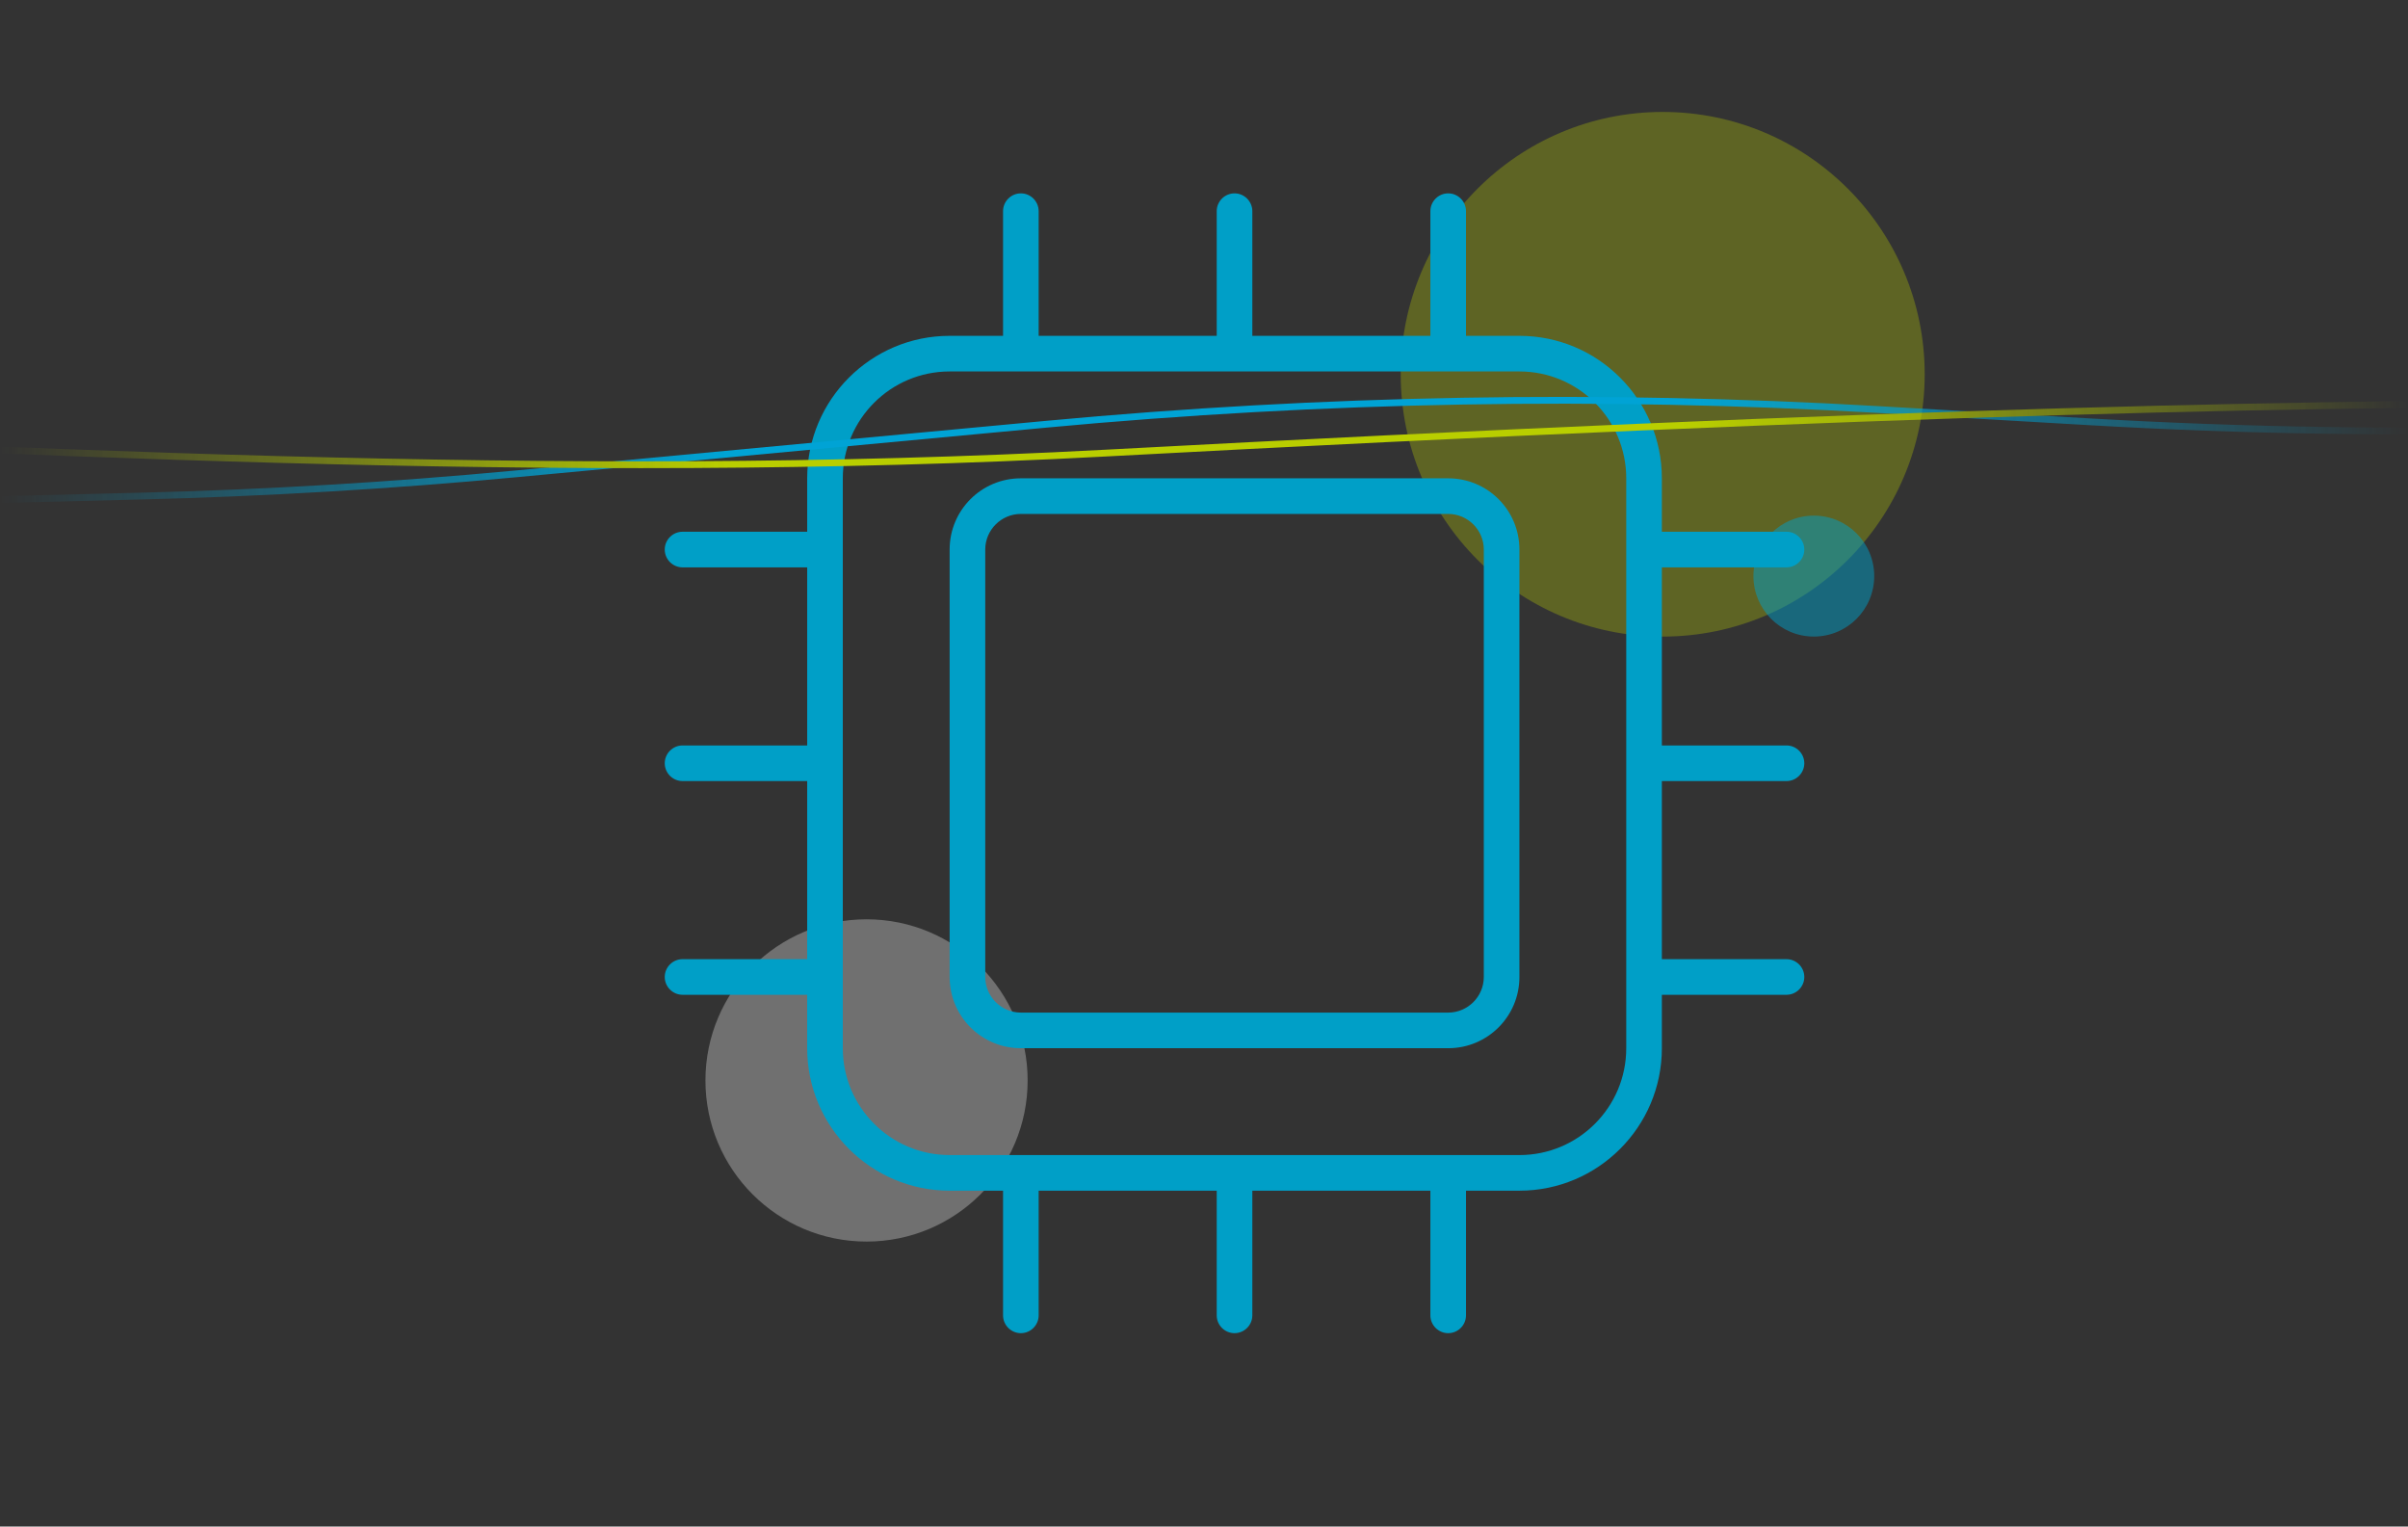 <svg width="710" height="450" viewBox="0 0 710 450" fill="none" xmlns="http://www.w3.org/2000/svg">
<rect x="0" y="0" width="710" height="450" fill="#333333" stroke="none"/>
<path opacity="0.3" d="M490.248 187.657C532.911 187.657 567.496 153.036 567.496 110.329C567.496 67.621 532.911 33 490.248 33C447.585 33 413 67.621 413 110.329C413 153.036 447.585 187.657 490.248 187.657Z" fill="#C2D500"/>
<path opacity="0.3" d="M255.5 366C281.733 366 303 344.734 303 318.5C303 292.267 281.733 271 255.5 271C229.266 271 208 292.267 208 318.5C208 344.734 229.266 366 255.5 366Z" fill="white"/>
<path opacity="0.5" d="M534.807 187.651C544.641 187.651 552.614 179.67 552.614 169.825C552.614 159.981 544.641 152 534.807 152C524.972 152 517 159.981 517 169.825C517 179.67 524.972 187.651 534.807 187.651Z" fill="#009FC7"/>
<path d="M306.25 62.25C306.25 59.362 303.887 57 301 57C298.113 57 295.75 59.362 295.75 62.25V99H280C256.834 99 238 117.834 238 141V156.75H201.25C198.362 156.75 196 159.113 196 162C196 164.887 198.362 167.25 201.25 167.25H238V219.75H201.25C198.362 219.75 196 222.113 196 225C196 227.887 198.362 230.25 201.25 230.25H238V282.75H201.25C198.362 282.75 196 285.113 196 288C196 290.887 198.362 293.25 201.25 293.25H238V309C238 332.166 256.834 351 280 351H295.75V387.75C295.75 390.638 298.113 393 301 393C303.887 393 306.25 390.638 306.25 387.75V351H358.75V387.75C358.75 390.638 361.113 393 364 393C366.887 393 369.25 390.638 369.25 387.75V351H421.75V387.75C421.75 390.638 424.113 393 427 393C429.887 393 432.25 390.638 432.25 387.75V351H448C471.166 351 490 332.166 490 309V293.25H526.75C529.638 293.25 532 290.887 532 288C532 285.113 529.638 282.75 526.75 282.75H490V230.25H526.75C529.638 230.25 532 227.887 532 225C532 222.113 529.638 219.75 526.75 219.75H490V167.25H526.75C529.638 167.25 532 164.887 532 162C532 159.113 529.638 156.75 526.75 156.75H490V141C490 117.834 471.166 99 448 99H432.25V62.25C432.25 59.362 429.887 57 427 57C424.113 57 421.75 59.362 421.75 62.25V99H369.25V62.25C369.25 59.362 366.887 57 364 57C361.113 57 358.75 59.362 358.75 62.25V99H306.25V62.25ZM364 109.5H427H448C465.391 109.5 479.5 123.609 479.5 141V162V225V288V309C479.5 326.391 465.391 340.5 448 340.5H427H364H301H280C262.609 340.5 248.5 326.391 248.5 309V288V225V162V141C248.5 123.609 262.609 109.5 280 109.5H301H364ZM437.5 162V288C437.5 293.775 432.775 298.5 427 298.5H301C295.225 298.5 290.5 293.775 290.5 288V162C290.5 156.225 295.225 151.5 301 151.5H427C432.775 151.5 437.5 156.225 437.5 162ZM301 141C289.384 141 280 150.384 280 162V288C280 299.616 289.384 309 301 309H427C438.616 309 448 299.616 448 288V162C448 150.384 438.616 141 427 141H301Z" fill="#009FC7"/>
<mask id="mask0_128_4123" style="mask-type:alpha" maskUnits="userSpaceOnUse" x="0" y="0" width="710" height="450">
<rect width="710" height="450" fill="url(#paint0_linear_128_4123)"/>
</mask>
<g mask="url(#mask0_128_4123)">
<path d="M-190 152L41.277 146.244C78.283 145.328 115.213 143.144 152.066 139.692L308.579 125.051C390.105 117.429 472.1 115.984 553.848 120.727L615.76 124.321C661.455 126.97 707.202 127.687 753 126.474" stroke="#00A3D5" stroke-width="2" stroke-miterlimit="10"/>
<path d="M788 119.15C692.189 118.263 559.184 121.094 325.81 133.574C163.997 142.232 0.522 132.572 -162 125.608" stroke="#B9CE00" stroke-width="2" stroke-miterlimit="10"/>
</g>
<defs>
<linearGradient id="paint0_linear_128_4123" x1="0" y1="225" x2="710" y2="225" gradientUnits="userSpaceOnUse">
<stop stop-opacity="0"/>
<stop offset="0.3"/>
<stop offset="0.7"/>
<stop offset="1" stop-opacity="0"/>
</linearGradient>
</defs>
</svg>
